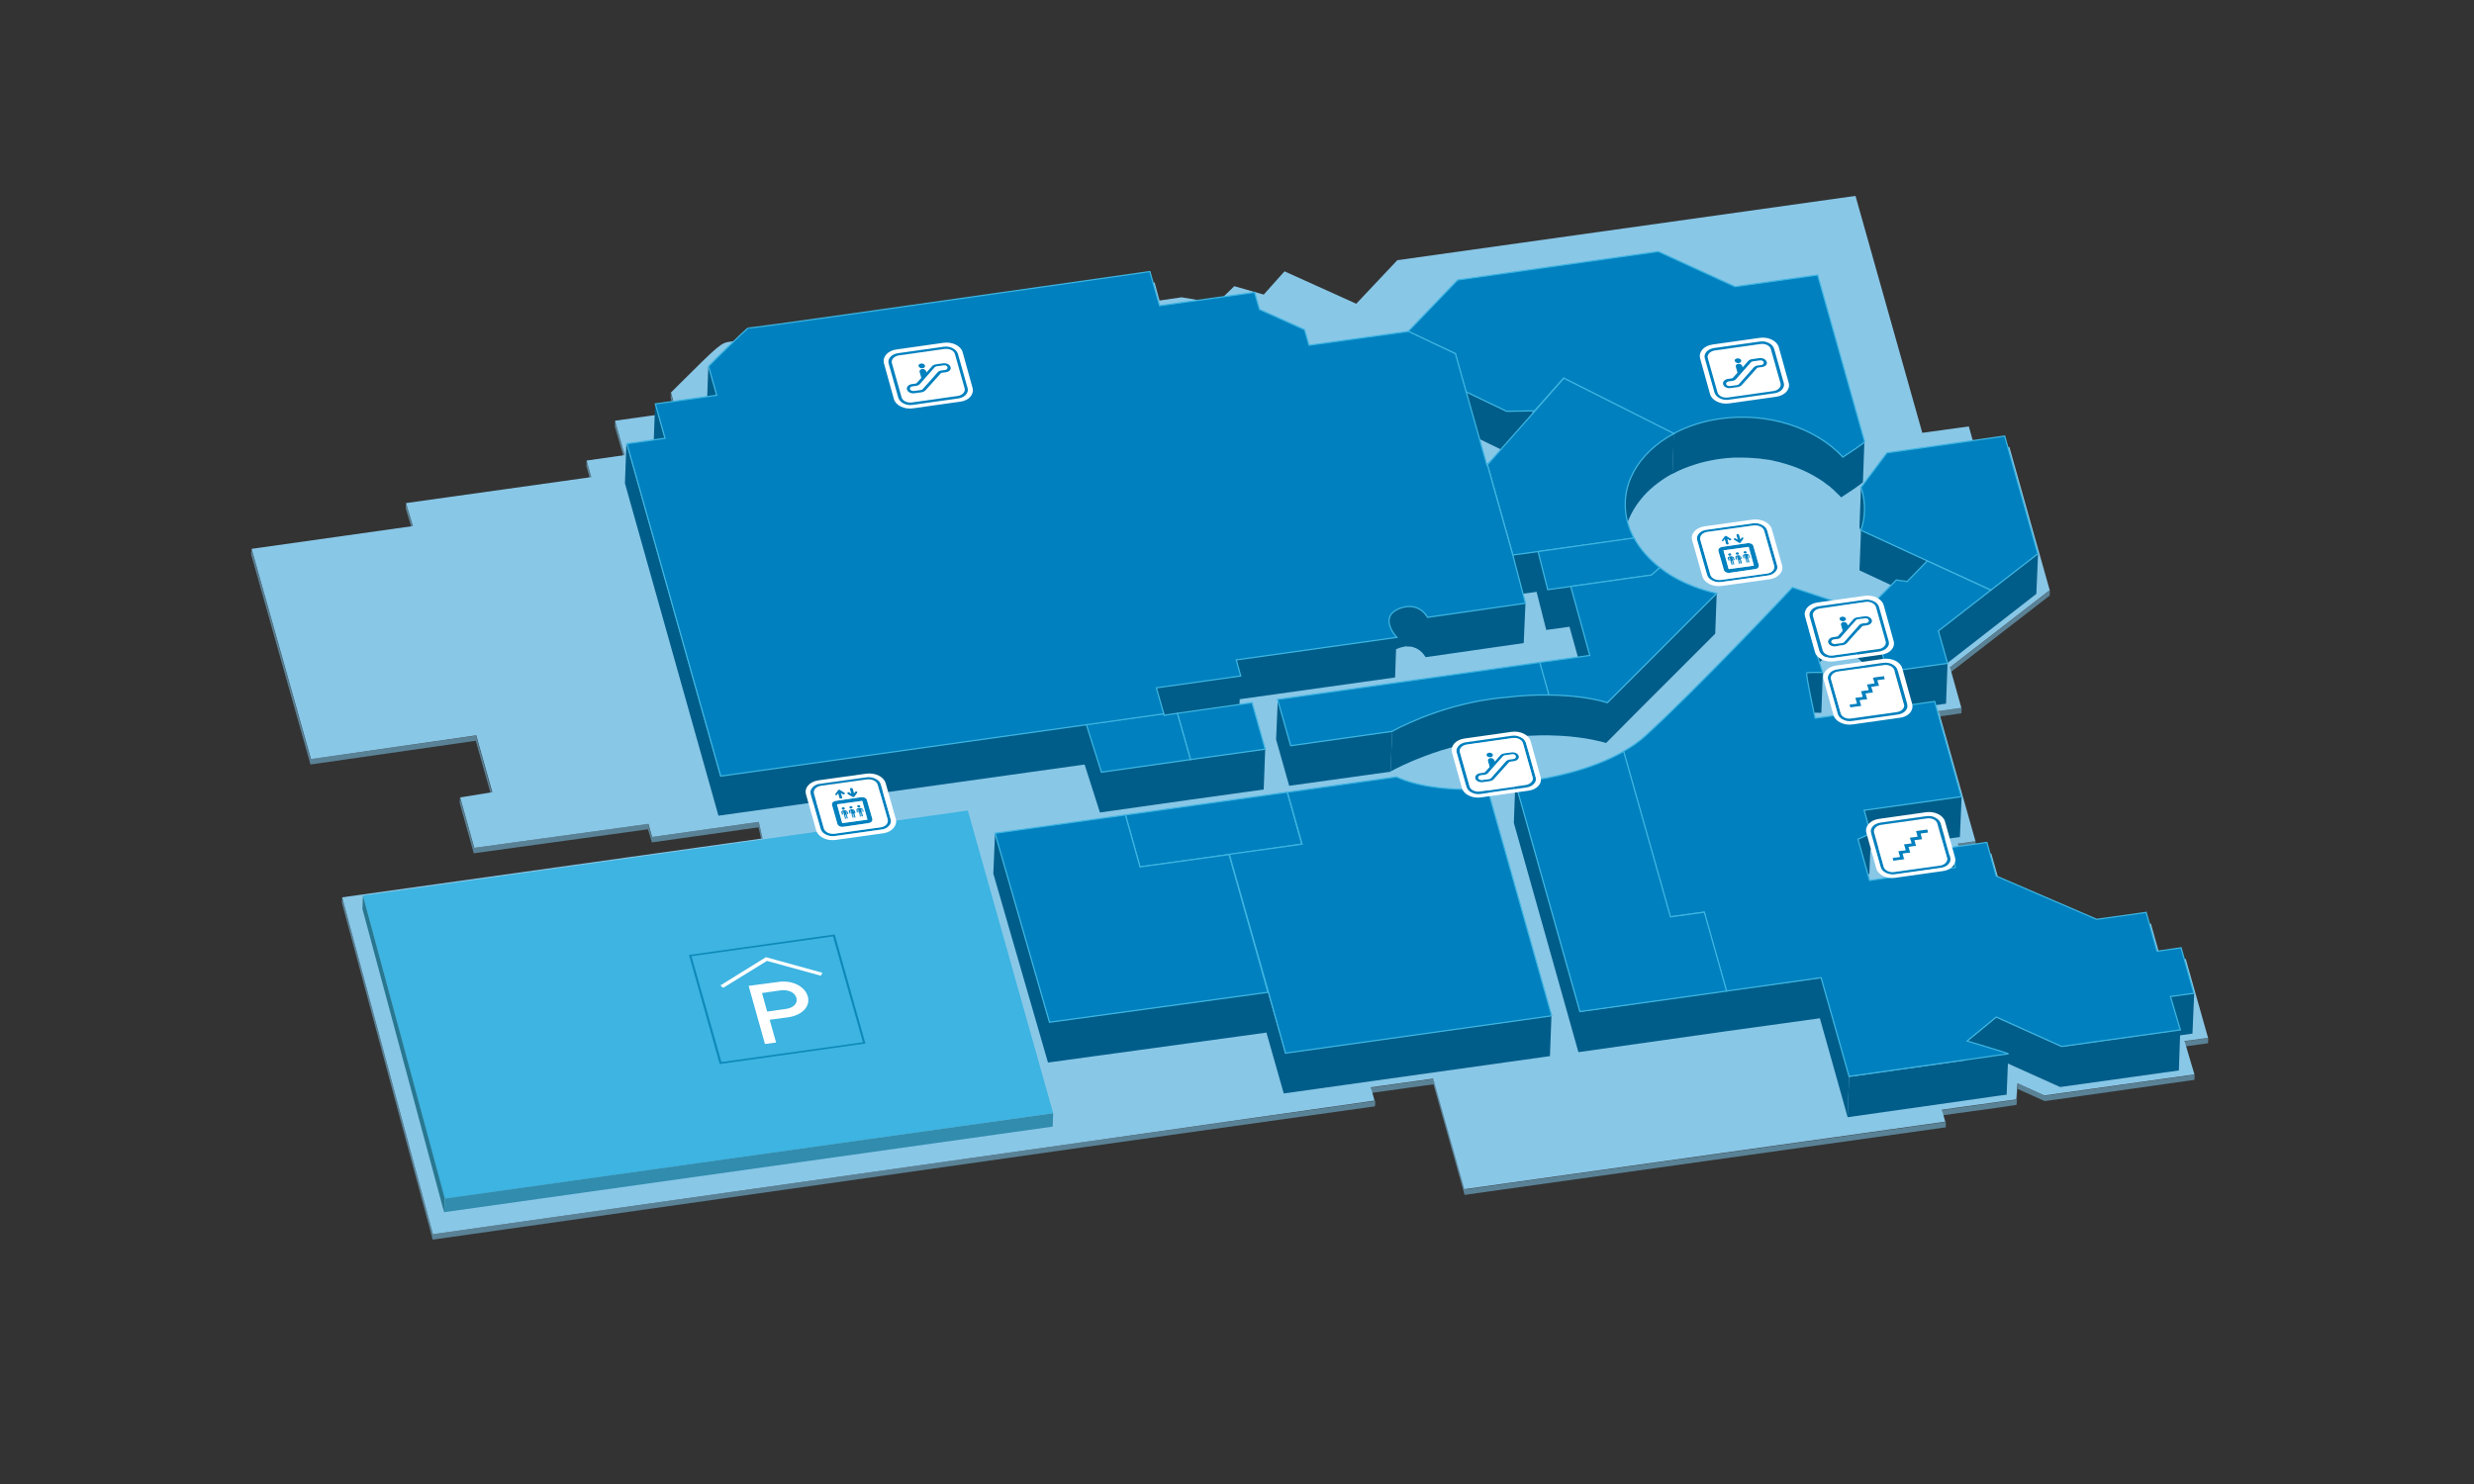<?xml version="1.0" encoding="utf-8"?>
<!-- Generator: Adobe Illustrator 21.0.0, SVG Export Plug-In . SVG Version: 6.00 Build 0)  -->
<svg version="1.1" baseProfile="tiny" id="Layer_1" xmlns="http://www.w3.org/2000/svg" xmlns:xlink="http://www.w3.org/1999/xlink"
	 x="0px" y="0px" viewBox="0 0 1000 600" xml:space="preserve">
<rect x="0" y="0" width="1000" height="600" fill="#333333" stroke="none"/>
<g>
	<g>
		<polygon fill="#5A8296" points="273.4,166.7 271.1,158.8 271.1,161 273.3,168.9 		"/>
		<polygon fill="#5A8296" points="252.5,184.1 248.6,170.2 248.5,172.4 252.5,186.3 		"/>
		<polygon fill="#5A8296" points="239,192.9 237.1,186.3 237,188.4 238.9,195.1 		"/>
		<polygon fill="#5A8296" points="166.8,212.7 164.1,203.5 164,205.6 166.8,214.9 		"/>
		<polygon fill="#5A8296" points="828.6,238.6 788.3,269.8 788.2,272 828.5,240.8 		"/>
		<polygon fill="#5A8296" points="792.9,286.2 776.7,288.5 776.6,290.7 792.8,288.4 		"/>
		<polygon fill="#5A8296" points="791.4,343.3 798.5,342.3 798.6,340.1 791.5,341.1 		"/>
		<polygon fill="#5A8296" points="198.8,322.5 198.8,320.3 192.4,297.4 125.6,306.9 101.6,221.9 101.5,224.1 125.5,309.1 
			192.3,299.5 		"/>
		<polygon fill="#5A8296" points="185.9,322.4 185.8,324.6 191.5,345 261.9,335.3 263.5,340.6 306.6,334.5 308.1,341.2 308.2,339 
			306.7,332.3 263.5,338.4 262,333.1 191.6,342.8 		"/>
		<polygon fill="#5A8296" points="883.1,421 883.1,423.1 892.5,421.8 892.6,419.6 		"/>
		<path fill="#5A8296" d="M815.7,438.1l-0.5,6.5l-7.2,1c-1,0.1-4.3,0.6-16.7,2.3c-2,0.3-4.1,0.6-6.2,0.9L785,451
			c2.2-0.3,4.2-0.6,6.2-0.9c12.4-1.7,15.7-2.2,16.7-2.3l7.2-1.1l0.5-6.4l10.9,4.9l60.5-8.6l0.1-2.1l-60.5,8.5L815.7,438.1z"/>
		<polygon fill="#5A8296" points="579.5,436.2 554.3,439.7 554.2,441.9 579.4,438.4 592,483.1 786.5,455.8 786.5,453.6 592.1,480.9 
					"/>
		<polygon fill="#5A8296" points="175,499 138.3,362.9 138.2,365 174.9,501.2 439,463.7 555.8,447.3 555.9,445.1 439,461.6 		"/>
	</g>
	<path fill="#89C7E7" d="M466.7,114.2l2,7.3l8.9-1.3l14.2,2.4l7.1-6.9l11.9,3.4l8.4-9.4l29,13.1l16.6-17.6l185.2-26l27,95.8
		l18.8-2.6l2.9,10.2l13.5-1.9l16.3,57.9l-40.3,31.2l4.6,16.4l-16.2,2.3l7.2-0.4l14.7,52l-7.1,1l1.6,5.7l11.9-1.7l4.9,17.3l33.9,14.6
		l25.7-3.6l4.4,15.7l9.7-1.4l9,31.9l-9.5,1.3l4,13.5l-60.6,8.5l-10.9-4.9l-0.5,6.5l-7.2,1c-1,0.1-4.3,0.6-16.7,2.3
		c-2,0.3-4,0.6-6.2,0.9l1.4,4.8l-194.4,27.3l-12.6-44.7l-25.2,3.5l1.5,5.4L439,461.6L175,499l-36.7-136.2L308.2,339l-1.5-6.7
		l-43.1,6.1l-1.5-5.3l-70.4,9.7l-5.7-20.4l13-2.1l-6.5-23l-66.8,9.6l-24-85l65.2-9.2l-2.8-9.3l74.9-10.5l-1.9-6.7l15.4-2.2
		l-3.9-13.9l24.8-3.5l-2.2-7.9l2.5-2.5c17.6-17.5,17.6-17.5,21.7-18.1l4.1-0.6c4.6-0.5,14.8-1.8,38.1-5.1
		c47.5-6.7,119.5-17,120.2-17.1L466.7,114.2z"/>
</g>
<g>
	<path fill="#005D89" d="M592,174.6l16.5,8l10.4-0.2l0,1l12.6-14.2l32.4,16.2c-3.6,4.4-5.9,9.4-6.7,14.7c0,0.1-0.1,0.3-0.1,0.4l0,0
		c0,0,0,0,0,0l0,0c0,0,0,0,0,0.1c-0.1,0.8-0.2,1.5-0.2,2.3l-0.6,15.2l-34.6,4.9l-10.2,1.4l-9.2-32.7l0.2-5.4l-0.7,0.7l-0.6,0.8
		l-0.7,16.3l10.4,36.6l10.2-1.4l3.9,15.4l9.4-1.3l7.7,27.8l0.6-16.3l-3.4-12.2l27.7-3.9l3.3-3l0.6-16.3l-3.3,3l-7.8,1.1l0.7-16.1
		l-4.1,0.6c0-0.3,0-0.5,0.1-0.8c0-0.1,0-0.2,0-0.3c0-0.3,0.1-0.5,0.1-0.8c0.3-2.1,0.9-4.1,1.7-6.1c1.6-3.9,4.1-7.6,7.3-10.9
		c1.7-1.7,3.6-3.3,5.6-4.7c0.5-0.4,1.1-0.7,1.6-1.1c1-0.6,2-1.3,3.1-1.8l0,0c0,0,0.1,0,0.1-0.1l0.6-16.3l-44.5-22.3l-11.7,13.2
		l-11.3,0.2l-16.5-8l-4.3-15.4l-19-8.9l-0.7,16.3l19.1,8.9L592,174.6z"/>
	<polygon fill="#005D89" points="289.6,159.7 286.3,148.1 285.7,164.4 288.9,176 	"/>
	<path fill="#005D89" d="M676,191.5l0,0.1c2.7-1.5,5.7-2.7,8.8-3.7l0,0c2.7-0.9,5.7-1.6,8.7-2.1c0.4-0.1,0.8-0.1,1.2-0.2
		c2.1-0.3,4.2-0.5,6.4-0.6c0.2,0,0.4,0,0.6,0c2.7,0,5.3,0,8,0.3c0.8,0,1.6,0.1,2.3,0.2c0,0,0,0,0,0c0.5,0.1,1.1,0.2,1.6,0.2
		c0.5,0.1,1,0.2,1.4,0.2c0.8,0.1,1.5,0.3,2.3,0.5c0.6,0.1,1.2,0.3,1.8,0.4c0.2,0.1,0.5,0.1,0.7,0.2c6.5,1.7,12.4,4.4,17.4,7.9
		c0.1,0.1,0.2,0.1,0.2,0.2c0.7,0.5,1.5,1.1,2.2,1.6c0.2,0.1,0.3,0.2,0.4,0.4c0.7,0.5,1.3,1.1,1.9,1.7c0.1,0.1,0.3,0.2,0.4,0.4
		c0.7,0.6,1.3,1.2,1.9,1.9c3.1-2,8.8-5.8,8.8-6.2l0.6-16.3c0,0,0,0.1-0.1,0.1l0,0c0,0,0,0.1-0.1,0.1l0,0c0,0,0,0,0,0l0,0
		c-0.1,0.1-0.1,0.2-0.2,0.3c-0.4,0.4-1.2,0.9-2.1,1.5c-0.1,0-0.1,0.1-0.2,0.1c-0.8,0.5-1.6,1.1-2.5,1.7c-1.3,0.9-2.6,1.8-3.6,2.4
		c-0.6-0.6-1.2-1.3-1.9-1.9c-0.1-0.1-0.3-0.2-0.4-0.4c-0.6-0.6-1.3-1.1-1.9-1.7c-0.1-0.1-0.3-0.2-0.4-0.4c-0.7-0.6-1.4-1.1-2.2-1.6
		c-0.1-0.1-0.2-0.1-0.2-0.2c-5-3.5-10.9-6.2-17.4-7.9c-0.2-0.1-0.5-0.1-0.7-0.2c-0.1,0-0.2-0.1-0.3-0.1c-0.3-0.1-0.5-0.1-0.8-0.2
		c-4.2-1-8.6-1.6-13.1-1.6c-0.8,0-1.6,0-2.5,0c-0.3,0-0.5,0-0.8,0c0,0-0.1,0-0.1,0c-0.2,0-0.4,0-0.5,0c-2.1,0.1-4.2,0.3-6.4,0.6
		c-3.5,0.5-6.8,1.3-9.9,2.3l0-0.1c-3.2,1-6.1,2.3-8.8,3.7L676,191.5C676,191.5,676,191.5,676,191.5z"/>
	<polygon fill="#005D89" points="268.7,177.1 264.8,163.2 264.2,179.5 268.1,193.4 	"/>
	<path fill="#005D89" d="M753.6,206.6c0.2-2.8-0.2-5.7-1-8.5c-0.1-0.3-0.3-0.7-0.4-1.1l-0.6,16.3c0.2,0.3,0.3,0.7,0.4,1.1
		c0.1,0.2,0.1,0.5,0.2,0.7l-0.6,15.5l26.8,12.5l0.6-16.3l-25.7-11.9L753.6,206.6z"/>
	<polygon fill="#005D89" points="744.4,244.1 731.6,255.4 731,271.7 743.8,260.4 	"/>
	<path fill="#005D89" d="M762,271.7c-0.3-13.9-10-21.6-10.6-22l-0.6,16.3c0.6,0.4,10.3,8.1,10.6,22l25.2-3.5l0.6-16.3l-0.2,0
		l16.2-12.6l19.9-15.5l0.7-16.3l-20,15.5l-20.3,15.8l-0.5,13.7L762,271.7z"/>
	<path fill="#005D89" d="M730,288.3c0.4,0,0.9-0.1,1.5-0.1c0,0,0,0,0,0c2-0.1,4.5,0,4.7,0l0.6-16.3c-0.3,0-4.8-0.1-6.4,0.1
		c0,0-0.1,0-0.1,0l-0.6,16.3c0,0,0,0,0,0.1l0-0.1l0,0l0,0.1c0,0,0,0,0,0.1c0,0,0,0.1,0,0.1l0-0.3c0,0,0.1,0,0.1,0l0,0
		C729.9,288.3,729.9,288.3,730,288.3z"/>
	<path fill="#005D89" d="M646.1,299.6L646.1,299.6c1.1,0.2,2.1,0.5,3.1,0.8l12.7-12.8l31.4-31.4l0.6-16.3l-31.3,31.4l-12.8,12.8
		c-1-0.3-2-0.6-3.1-0.9l0,0.1c-3.7-0.9-8-1.6-12.7-1.9c-0.3,0-0.5,0-0.8-0.1c-0.2,0-0.3,0-0.5,0c-2.1-0.1-4.2-0.2-6.4-0.2l0,0
		c0,0-0.1,0-0.1,0l-3.7-13.2L622,281c-2.9,0.1-5.9,0.2-9,0.5c-1.3,0.1-2.6,0.2-3.8,0.4c-2.2,0.1-4.3,0.4-6.4,0.7
		c-0.8,0.1-1.5,0.2-2.2,0.3l0,0c-6.2,0.9-11.9,2.4-16.9,4c-0.1,0-0.2,0.1-0.4,0.1c-0.1,0-0.3,0.1-0.4,0.1l0,0c0,0-0.1,0-0.1,0l0,0
		c-11.8,3.8-19.5,8.1-20.1,8.5l-0.6,16.3c0.4-0.2,3.4-1.9,8.3-4c3.3-1.4,7.4-3,12.1-4.5c0.2-0.1,0.5-0.2,0.7-0.2
		c3.2-1,6.8-2,10.6-2.8c0.1,0,0.3-0.1,0.4-0.1c0.6-0.1,1.1-0.2,1.7-0.4c0,0,0.1,0,0.1,0c2-0.4,4-0.7,6.1-1c2.1-0.3,4.2-0.5,6.4-0.7
		c4-0.4,7.8-0.7,11.5-0.8c1.8-0.1,3.7-0.1,5.5-0.1c0.1,0,0.3,0,0.4,0c3.1,0.1,6.1,0.2,9,0.5l0,0
		C639.1,298.2,642.8,298.8,646.1,299.6z"/>
	<polygon fill="#005D89" points="516.5,282.7 515.8,299 521.1,317.7 562.1,312 562.7,295.7 521.8,301.4 	"/>
	<path fill="#005D89" d="M444.6,328.5l36-5.1l30.2-4.2l0.6-16.3l-30.2,4.2l-4-14.3l23.6-3.3l0.3-6.8l62.8-8.8l0.4-11.4
		c0.3-0.1,0.6-0.3,1-0.4c0.2-0.1,0.3-0.1,0.5-0.2l0,0c0.6-0.2,1.2-0.3,1.7-0.4l0-0.1c0,0,0,0,0.1,0c0,0,0.1,0,0.1,0
		c0.3,0,0.7-0.1,1-0.1l0,0.1c0.4,0,0.7,0,1.1,0s0.8,0.1,1.2,0.2l0,0c0,0,0,0,0,0l0,0c0.2,0.1,0.4,0.1,0.6,0.2c0.1,0,0.1,0,0.2,0.1
		c0.1,0,0.3,0.1,0.4,0.1c2.7,1.2,3.9,3.5,4,3.7l0-0.2c0,0.1,0.1,0.1,0.1,0.2v0l39.6-5.7l0.7-16.2l-39.7,5.6c-0.1-0.2-1.6-3-5-4
		c0,0-0.1,0-0.1,0c-0.1,0-0.2-0.1-0.3-0.1l0,0h0l0,0c-0.3-0.1-0.6-0.2-1-0.2c-0.2,0-0.4-0.1-0.7-0.1c0,0-0.1,0-0.1,0
		c-0.2,0-0.3,0-0.5,0l0,0c0,0-0.1,0-0.1,0c-0.4,0-0.7,0-1.1,0.1c0,0,0,0-0.1,0l0,0c-0.7,0.1-1.4,0.3-2.2,0.6c-1,0.4-1.8,0.8-2.4,1.3
		l0,0c0,0,0,0,0,0c-0.2,0.2-0.4,0.3-0.6,0.5c0,0,0,0-0.1,0l0,0c-0.9,0.9-1.3,2-1.4,3.1l-0.3,7.4l-61.4,8.6l-0.3,6.8l-32,4.5l-0.4,11
		l-27.8,3.9l-147.9,20.7l-37.9-134.4l-0.6,16.3l37.8,134.4l148-20.7L444.6,328.5z M469.7,304.8l0.4-11l5.6-0.8l-0.4,11.7l0.9,3.1
		l-31,4.4l-1.2-3.8L469.7,304.8z"/>
	<polygon fill="#005D89" points="792.9,322.1 753.6,327.6 753.2,338.4 751.1,339.3 750.5,355.6 755.6,353.3 756,343.5 792.2,338.4 	
		"/>
	<polygon fill="#005D89" points="789.8,367 790.5,350.7 788.2,342.7 787.6,359 	"/>
	<path fill="#005D89" d="M886.9,401.6l-9.6,1.3l-0.5,14.2l-43.4,6.1l-26.5-11.9l-11.8,9.7l-0.3,7.7c-0.1,0-0.1,0-0.2,0
		c-19.1,2.7-45.8,6.5-47.2,6.7l-0.6,16.3c1.4-0.2,28.2-4,47.2-6.7c9.6-1.4,16.8-2.4,17.1-2.4l0.5-12.6l21.1,9.5l48-6.7l0.5-14.2
		l5-0.7L886.9,401.6z"/>
	<polygon fill="#005D89" points="512.5,401.2 501.2,361.1 525.6,357.6 526.2,341.3 520.3,320.3 519.6,336.6 521.1,342 496.8,345.5 
		460.8,350.5 454.9,329.5 454.3,345.8 460.2,366.8 496.1,361.8 507.5,401.9 424.2,413.3 402.2,336.9 401.5,353.2 423.6,429.6 
		511.8,417.5 511.8,417.2 511.9,417.5 518.9,442.1 626.5,427 627.1,410.7 519.5,425.8 	"/>
	<polygon fill="#005D89" points="736.2,395.4 697.9,400.7 688.9,368.8 675.2,370.8 656.3,303.8 655.7,320.1 674.6,387.1 
		688.3,385.1 692.9,401.4 638.6,409.1 612.5,316.4 611.9,332.7 638,425.4 697.3,417 735.6,411.7 746.8,451.6 747.4,435.3 	"/>
</g>
<g>
	<g>
		<polygon fill="#3DB4E1" points="391.2,327.7 146.7,362.1 179.7,484.7 425.7,450.1 		"/>
		<polygon fill="#287791" points="146.7,362.1 146.5,367.5 179.5,490.1 179.8,484.6 		"/>
		<polygon fill="#318CAE" points="179.8,484.6 179.5,490.1 425.5,455.5 425.7,450.1 		"/>
	</g>
	<g>
		<path fill="#0D89B9" d="M278.5,386.1l58.9-8.3l12.4,44.1l-58.9,8.3L278.5,386.1z M348.8,421.4l-12.1-42.8l-57.2,8l12.1,42.8
			L348.8,421.4"/>
	</g>
	<g>
		<polygon fill="#FFFFFF" points="309.6,387 332.4,393.3 331.8,394.5 310,388.5 292.3,399.4 291.2,398.4 		"/>
		<path fill="#FFFFFF" d="M314.7,397c5.4-0.8,10.6,1.7,11.8,5.8c1.2,4.2-2.4,7.7-7.9,8.5l-7.5,1l2.6,9.2l-4.5,0.6l-6.6-23.5
			L314.7,397z M317.8,407.9c2.9-0.4,4.8-2.3,4.1-4.5c-0.6-2.2-3.5-3.4-6.3-3l-7.6,1.1l2.1,7.5L317.8,407.9"/>
	</g>
</g>
<g>
	<path fill="#0080BE" stroke="#3DB4E1" stroke-width="0.5" stroke-miterlimit="10" d="M734.7,111.2l-33.4,4.7l-31-14.2l-81.1,11.5
		l-20,20.8l19,9l4.3,15.4l16.5,7.9l11.2-0.2l-0.8,1l12.6-14.2l44.5,22.4c5.4-2.9,11.7-5,18.7-6c19.6-2.8,38.9,3.8,49.7,15.5
		c3.1-2,8.8-5.8,8.8-6.2C753.6,178.1,735.6,114.5,734.7,111.2z"/>
	<path fill="#0080BE" stroke="#3DB4E1" stroke-width="0.5" stroke-miterlimit="10" d="M676.6,175.3l-44.5-22.4l-12.5,14.2l-17,19.2
		l-1.4,1.5l10.3,36.6l10.2-1.4l38.8-5.4c-1.1-2-1.9-4-2.5-6.1C653.9,197.1,661.8,183.2,676.6,175.3z"/>
	<path fill="#0080BE" stroke="#3DB4E1" stroke-width="0.5" stroke-miterlimit="10" d="M660.5,217.5l-38.8,5.5l3.9,15.4l9.4-1.3
		l32.6-4.6l3.3-3C666.5,226,662.9,222,660.5,217.5z"/>
	<path fill="#0080BE" stroke="#3DB4E1" stroke-width="0.5" stroke-miterlimit="10" d="M622.5,267.8l-106.1,15l5.3,18.7l41-5.8
		c0.9-0.5,17.5-9.9,40.1-13.1c2.1-0.3,4.2-0.5,6.4-0.7c5.9-0.7,11.6-1,17-0.9L622.5,267.8z"/>
	<polygon fill="#0080BE" stroke="#3DB4E1" stroke-width="0.5" stroke-miterlimit="10" points="520.3,320.3 454.9,329.5 460.8,350.5 
		496.8,345.5 526.2,341.3 	"/>
	<polygon fill="#0080BE" stroke="#3DB4E1" stroke-width="0.5" stroke-miterlimit="10" points="496.8,345.5 460.8,350.5 454.9,329.5 
		402.2,336.9 424.2,413.3 512.5,401.2 	"/>
	<path fill="#0080BE" stroke="#3DB4E1" stroke-width="0.5" stroke-miterlimit="10" d="M886.8,401.6l-5.2-18.4l-9.7,1.4l-4.4-15.7
		l-20,2.8l-40.6-17.5l-3.8-13.6l-15,2.1l2.3,8l-34.7,5.3l-4.7-16.7l5.1-2.3l-2.6-9.4l39.3-5.5L782,283.6l-48.3,6.8
		c-0.2-0.9-3.9-17.7-3.4-18.4c1.7-0.2,6.2-0.1,6.4-0.1l-5.1-16.5l12.8-11.3l-19.9-6.6c-1.9,2.1-38.7,41.1-59.3,59.9
		c-2.6,2.4-5.7,4.5-9,6.4l18.9,66.9l13.7-1.9l9,31.9l38.3-5.4l11.3,39.9c1.4-0.2,28.2-4,47.2-6.7c9.6-1.4,16.8-2.4,17.1-2.4
		c0.8-0.1-15.7-4.9-16.6-5.2l11.8-9.7l26.4,11.9l48-6.7l-4-13.5L886.8,401.6z"/>
	<path fill="#0080BE" stroke="#3DB4E1" stroke-width="0.5" stroke-miterlimit="10" d="M676.2,233.1c-1.9-1.1-3.6-2.3-5.3-3.6l-3.4,3
		l-32.6,4.6l7.7,27.9l-2.8,0.4l-17.4,2.4l3.7,13.2c9.3,0.1,17.4,1.2,23.6,3.1l12.8-12.8l31.4-31.4
		C687.3,238.5,680.8,235.8,676.2,233.1z"/>
	<polygon fill="#0080BE" stroke="#3DB4E1" stroke-width="0.5" stroke-miterlimit="10" points="506.1,284.1 475.9,288.4 481.2,307.1 
		511.4,302.9 	"/>
	<polygon fill="#0080BE" stroke="#3DB4E1" stroke-width="0.5" stroke-miterlimit="10" points="475.9,288.4 470.5,289.2 470.3,288.5 
		439.1,292.9 445.2,312.2 481.2,307.1 	"/>
	<path fill="#0080BE" stroke="#3DB4E1" stroke-width="0.5" stroke-miterlimit="10" d="M611.5,224.5l-10.3-36.6l1.3-1.6L601,188
		l-8.1-28.7l-0.3-0.9l-4.3-15.4l-19-9l-40.2,5.6l-1.8-6.3l-18.2-8.2l-2-6.9l-38.4,5.4l-3.9-13.8c-3.6,0.5-72.1,10.3-120.2,17.1
		c-24,3.4-42.1,5.9-42.1,5.7c-0.7,0.1-15.4,14.7-16.1,15.5l3.3,11.7l-24.8,3.5l3.9,13.9l-15.4,2.2l37.9,134.4l148-20.8l31.1-4.4
		l-3-10.5l34.1-4.8l-1.8-6.5l64.9-9.1c-0.4-0.4-7.7-8.5,1.4-11.8c0.8-0.3,1.6-0.5,2.3-0.6c6-0.8,8.6,4,8.7,4.3l39.6-5.7L611.5,224.5
		z"/>
	<path fill="#0080BE" stroke="#3DB4E1" stroke-width="0.5" stroke-miterlimit="10" d="M601.3,319c-15.6,0.8-29-1.1-36.8-4.9
		l-44.1,6.2l5.9,21l-29.4,4.1l15.8,55.7l6.9,24.7l107.6-15.1L601.3,319z"/>
	<path fill="#0080BE" stroke="#3DB4E1" stroke-width="0.5" stroke-miterlimit="10" d="M688.9,368.8l-13.7,1.9l-18.9-66.9
		c-13.4,7.7-30.5,10.9-38.8,12c-3.1,0.4-4.9,0.6-5,0.6l26.1,92.6l59.3-8.3L688.9,368.8z"/>
	<path fill="#0080BE" stroke="#3DB4E1" stroke-width="0.5" stroke-miterlimit="10" d="M810.3,176.3l-47.6,6.8l-10.5,14
		c0.2,0.3,0.3,0.7,0.4,1.1c1.5,5.4,1.4,10.9-0.4,16.2l52.5,24.2l19-14.7L810.3,176.3z"/>
	<path fill="#0080BE" stroke="#3DB4E1" stroke-width="0.5" stroke-miterlimit="10" d="M804.7,238.6L779,226.8l-8.1,8.3l-4.4-0.6
		l-15.1,15.2c0.6,0.4,10.3,8.1,10.6,22l25.2-3.5l-3.7-13.1L804.7,238.6z"/>
</g>
<g>
	<g>
		<g>
			<path fill="#0080BE" d="M372.8,148.9c0.7-0.1,1.2-0.6,1-1.1s-0.9-0.9-1.6-0.8c-0.7,0.1-1.2,0.6-1,1.1
				C371.4,148.6,372.1,149,372.8,148.9z"/>
			<path fill="#0080BE" d="M381.3,146.8c-0.2,0-2.6,0.4-2.9,0.4c-0.7,0.1-1.3,0.4-1.6,0.8l-2.2,2.5l-0.2-0.6
				c-0.1-0.5-0.9-0.9-1.6-0.8c-0.7,0.1-1.2,0.6-1,1.1l0.7,2.5l-1.9,2.1c-0.1,0.1-0.2,0.2-0.5,0.2c-0.2,0-1.1,0.1-1.5,0.2
				c-1.4,0.2-2.2,1.2-1.9,2.2c0.3,1,1.6,1.7,3,1.5c0.2,0,2.6-0.4,2.9-0.4c0.7-0.1,1.3-0.4,1.6-0.8c0.3-0.4,6.1-6.8,6.2-6.9
				c0.1-0.1,0.2-0.2,0.5-0.2l1.5-0.2c1.4-0.2,2.2-1.2,1.9-2.2C384,147.3,382.6,146.6,381.3,146.8z M382.1,149.5l-1.7,0.2
				c-0.5,0.1-0.9,0.3-1.2,0.6c-0.4,0.4-6.1,6.9-6.2,7s-0.4,0.3-0.7,0.3c-0.2,0-2.4,0.3-2.9,0.4c-0.7,0.1-1.4-0.2-1.5-0.8
				c-0.1-0.5,0.3-1,1-1.1l1.7-0.2c0.5-0.1,0.9-0.3,1.2-0.6c0.3-0.4,6.1-6.9,6.2-7s0.4-0.3,0.7-0.3c0.2,0,2.4-0.3,2.9-0.4
				c0.7-0.1,1.4,0.2,1.5,0.7C383.2,149,382.8,149.5,382.1,149.5z"/>
			<path fill="#0080BE" d="M391.1,156.8l-3.9-13.8c-0.3-1-1-1.8-2.1-2.3s-2.4-0.7-3.7-0.6l-18.4,2.6c-1.3,0.2-2.4,0.7-3.1,1.5
				s-1,1.8-0.7,2.7l3.9,13.8c0.3,1,1,1.8,2.1,2.3s2.4,0.7,3.7,0.6l18.4-2.6c1.3-0.2,2.4-0.7,3.1-1.5
				C391.1,158.8,391.4,157.8,391.1,156.8z M387.1,160.2l-18.4,2.6c-1.9,0.3-3.9-0.7-4.3-2.1l-3.9-13.8c-0.4-1.5,0.8-2.9,2.8-3.1
				l18.4-2.6c1.9-0.3,3.9,0.7,4.3,2.1l3.9,13.8C390.3,158.5,389,159.9,387.1,160.2z"/>
		</g>
		<g>
			<path fill="#FFFFFF" d="M386,143.2c-0.4-1.5-2.3-2.4-4.3-2.1l-18.4,2.6c-1.9,0.3-3.2,1.7-2.8,3.1l3.9,13.8
				c0.4,1.5,2.3,2.4,4.3,2.1l18.4-2.6c1.9-0.3,3.2-1.7,2.8-3.1L386,143.2z M372.3,147c0.7-0.1,1.4,0.2,1.6,0.8c0.1,0.5-0.3,1-1,1.1
				s-1.4-0.3-1.6-0.8C371.1,147.6,371.5,147.1,372.3,147z M382.3,150.5l-1.5,0.2c-0.2,0-0.4,0.1-0.5,0.2c-0.1,0.1-5.8,6.5-6.2,6.9
				c-0.3,0.3-0.9,0.7-1.6,0.8c-0.3,0-2.7,0.4-2.9,0.4c-1.4,0.2-2.7-0.5-3-1.5s0.6-2,1.9-2.2c0.5-0.1,1.3-0.2,1.5-0.2
				s0.4-0.1,0.5-0.2l1.9-2.1l-0.7-2.5c-0.1-0.5,0.3-1,1-1.1s1.4,0.3,1.6,0.8l0.2,0.6l2.2-2.5c0.3-0.4,0.9-0.7,1.6-0.8
				c0.3,0,2.7-0.4,2.9-0.4c1.4-0.2,2.7,0.5,3,1.5C384.6,149.3,383.7,150.3,382.3,150.5z"/>
			<path fill="#FFFFFF" d="M393.1,156.8l-4-14.4c-0.7-2.6-4.2-4.3-7.7-3.8l-19.1,2.7c-3.5,0.5-5.7,3-5,5.6l4,14.4
				c0.7,2.6,4.2,4.3,7.7,3.8l19.1-2.7C391.6,162,393.8,159.5,393.1,156.8z M390.4,159.6c-0.7,0.8-1.8,1.3-3.1,1.5l-18.4,2.6
				c-1.3,0.2-2.6,0-3.7-0.6c-1.1-0.5-1.8-1.4-2.1-2.3l-3.9-13.8c-0.3-1,0-1.9,0.7-2.7s1.8-1.3,3.1-1.5l18.4-2.6
				c1.3-0.2,2.6,0,3.7,0.6c1.1,0.5,1.8,1.4,2.1,2.3l3.9,13.8C391.4,157.8,391.1,158.8,390.4,159.6z"/>
			<path fill="#FFFFFF" d="M381.5,147.7c-0.5,0.1-2.7,0.4-2.9,0.4c-0.2,0-0.6,0.2-0.7,0.3s-5.9,6.6-6.2,7c-0.2,0.2-0.7,0.5-1.2,0.6
				l-1.7,0.2c-0.7,0.1-1.1,0.6-1,1.1s0.8,0.8,1.5,0.8c0.5-0.1,2.7-0.4,2.9-0.4c0.2,0,0.6-0.2,0.7-0.3s5.9-6.6,6.2-7
				c0.2-0.2,0.7-0.5,1.2-0.6l1.7-0.2c0.7-0.1,1.1-0.6,1-1.1C382.9,147.9,382.2,147.6,381.5,147.7z"/>
		</g>
	</g>
	<g>
		<g>
			<path fill="#0080BE" d="M602.4,306.2c0.7-0.1,1.2-0.6,1-1.1s-0.9-0.9-1.6-0.8c-0.7,0.1-1.2,0.6-1,1.1
				C601,305.9,601.7,306.3,602.4,306.2z"/>
			<path fill="#0080BE" d="M610.9,304.1c-0.2,0-2.6,0.4-2.9,0.4c-0.7,0.1-1.3,0.4-1.6,0.8l-2.2,2.5l-0.2-0.6
				c-0.1-0.5-0.9-0.9-1.6-0.8c-0.7,0.1-1.2,0.6-1,1.1l0.7,2.5l-1.9,2.1c-0.1,0.1-0.2,0.2-0.5,0.2c-0.2,0-1.1,0.1-1.5,0.2
				c-1.4,0.2-2.2,1.2-1.9,2.2s1.6,1.7,3,1.5c0.2,0,2.6-0.4,2.9-0.4c0.7-0.1,1.3-0.4,1.6-0.8s6.1-6.8,6.2-6.9
				c0.1-0.1,0.2-0.2,0.5-0.2l1.5-0.2c1.4-0.2,2.2-1.2,1.9-2.2C613.6,304.6,612.3,303.9,610.9,304.1z M611.7,306.8L610,307
				c-0.5,0.1-0.9,0.3-1.2,0.6c-0.4,0.4-6.1,6.9-6.2,7c-0.1,0.1-0.4,0.3-0.7,0.3c-0.2,0-2.4,0.3-2.9,0.4c-0.7,0.1-1.4-0.2-1.5-0.8
				c-0.1-0.5,0.3-1,1-1.1l1.7-0.2c0.5-0.1,0.9-0.3,1.2-0.6c0.3-0.4,6.1-6.9,6.2-7c0.1-0.1,0.4-0.3,0.7-0.3c0.2,0,2.4-0.3,2.9-0.4
				c0.7-0.1,1.4,0.2,1.5,0.7C612.8,306.3,612.4,306.8,611.7,306.8z"/>
			<path fill="#0080BE" d="M620.7,314.1l-3.9-13.8c-0.3-1-1-1.8-2.1-2.3s-2.4-0.7-3.7-0.6l-18.4,2.6c-1.3,0.2-2.4,0.7-3.1,1.5
				c-0.7,0.8-1,1.8-0.7,2.7l3.9,13.8c0.3,1,1,1.8,2.1,2.3s2.4,0.7,3.7,0.6l18.4-2.6c1.3-0.2,2.4-0.7,3.1-1.5
				C620.8,316.1,621,315.1,620.7,314.1z M616.7,317.5l-18.4,2.6c-1.9,0.3-3.9-0.7-4.3-2.1l-3.9-13.8c-0.4-1.5,0.8-2.9,2.8-3.1
				l18.4-2.6c1.9-0.3,3.9,0.7,4.3,2.1l3.9,13.8C619.9,315.8,618.7,317.2,616.7,317.5z"/>
		</g>
		<g>
			<path fill="#FFFFFF" d="M615.6,300.5c-0.4-1.5-2.3-2.4-4.3-2.1l-18.4,2.6c-1.9,0.3-3.2,1.7-2.8,3.1l3.9,13.8
				c0.4,1.5,2.3,2.4,4.3,2.1l18.4-2.6c1.9-0.3,3.2-1.7,2.8-3.1L615.6,300.5z M601.9,304.3c0.7-0.1,1.4,0.2,1.6,0.8
				c0.1,0.5-0.3,1-1,1.1s-1.4-0.3-1.6-0.8C600.7,304.9,601.2,304.4,601.9,304.3z M612,307.8l-1.5,0.2c-0.2,0-0.4,0.1-0.5,0.2
				s-5.8,6.5-6.2,6.9c-0.3,0.3-0.9,0.7-1.6,0.8c-0.3,0-2.7,0.4-2.9,0.4c-1.4,0.2-2.7-0.5-3-1.5s0.6-2,1.9-2.2
				c0.5-0.1,1.3-0.2,1.5-0.2s0.4-0.1,0.5-0.2l1.9-2.1l-0.7-2.5c-0.1-0.5,0.3-1,1-1.1s1.4,0.3,1.6,0.8l0.2,0.6l2.2-2.5
				c0.3-0.4,0.9-0.7,1.6-0.8c0.3,0,2.7-0.4,2.9-0.4c1.4-0.2,2.7,0.5,3,1.5C614.2,306.6,613.3,307.6,612,307.8z"/>
			<path fill="#FFFFFF" d="M622.7,314.1l-4-14.4c-0.7-2.6-4.2-4.3-7.7-3.8l-19.1,2.7c-3.5,0.5-5.7,3-5,5.6l4,14.4
				c0.7,2.6,4.2,4.3,7.7,3.8l19.1-2.7C621.2,319.3,623.5,316.8,622.7,314.1z M620,316.9c-0.7,0.8-1.8,1.3-3.1,1.5l-18.4,2.6
				c-1.3,0.2-2.6,0-3.7-0.6c-1.1-0.5-1.8-1.4-2.1-2.3l-3.9-13.8c-0.3-1,0-1.9,0.7-2.7c0.7-0.8,1.8-1.3,3.1-1.5l18.4-2.6
				c1.3-0.2,2.6,0,3.7,0.6c1.1,0.5,1.8,1.4,2.1,2.3l3.9,13.8C621,315.1,620.8,316.1,620,316.9z"/>
			<path fill="#FFFFFF" d="M611.2,305c-0.5,0.1-2.7,0.4-2.9,0.4s-0.6,0.2-0.7,0.3c-0.1,0.1-5.9,6.6-6.2,7c-0.2,0.2-0.7,0.5-1.2,0.6
				l-1.7,0.2c-0.7,0.1-1.1,0.6-1,1.1s0.8,0.8,1.5,0.8c0.5-0.1,2.7-0.4,2.9-0.4s0.6-0.2,0.7-0.3c0.1-0.1,5.9-6.6,6.2-7
				c0.2-0.2,0.7-0.5,1.2-0.6l1.7-0.2c0.7-0.1,1.1-0.6,1-1.1C612.5,305.2,611.9,304.9,611.2,305z"/>
		</g>
	</g>
	<g>
		<g>
			<path fill="#0080BE" d="M745.1,251.2c0.7-0.1,1.2-0.6,1-1.1s-0.9-0.9-1.6-0.8c-0.7,0.1-1.2,0.6-1,1.1S744.4,251.3,745.1,251.2z"
				/>
			<path fill="#0080BE" d="M753.6,249.1c-0.2,0-2.6,0.4-2.9,0.4c-0.7,0.1-1.3,0.4-1.6,0.8l-2.2,2.5l-0.2-0.6
				c-0.1-0.5-0.9-0.9-1.6-0.8c-0.7,0.1-1.2,0.6-1,1.1l0.7,2.5l-1.9,2.1c-0.1,0.1-0.2,0.2-0.5,0.2c-0.2,0-1.1,0.1-1.5,0.2
				c-1.4,0.2-2.2,1.2-1.9,2.2s1.6,1.7,3,1.5c0.2,0,2.6-0.4,2.9-0.4c0.7-0.1,1.3-0.4,1.6-0.8s6.1-6.8,6.2-6.9
				c0.1-0.1,0.2-0.2,0.5-0.2l1.5-0.2c1.4-0.2,2.2-1.2,1.9-2.2C756.3,249.6,755,248.9,753.6,249.1z M754.4,251.8l-1.7,0.2
				c-0.5,0.1-0.9,0.3-1.2,0.6c-0.4,0.4-6.1,6.9-6.2,7c-0.1,0.1-0.4,0.3-0.7,0.3c-0.2,0-2.4,0.3-2.9,0.4c-0.7,0.1-1.4-0.2-1.5-0.8
				c-0.1-0.5,0.3-1,1-1.1l1.7-0.2c0.5-0.1,0.9-0.3,1.2-0.6c0.3-0.4,6.1-6.9,6.2-7c0.1-0.1,0.4-0.3,0.7-0.3c0.2,0,2.4-0.3,2.9-0.4
				c0.7-0.1,1.4,0.2,1.5,0.7C755.5,251.3,755.1,251.8,754.4,251.8z"/>
			<path fill="#0080BE" d="M763.4,259.1l-3.9-13.8c-0.3-1-1-1.8-2.1-2.3s-2.4-0.7-3.7-0.6l-18.4,2.6c-1.3,0.2-2.4,0.7-3.1,1.5
				c-0.7,0.8-1,1.8-0.7,2.7l3.9,13.8c0.3,1,1,1.8,2.1,2.3s2.4,0.7,3.7,0.6l18.4-2.6c1.3-0.2,2.4-0.7,3.1-1.5
				C763.5,261.1,763.7,260.1,763.4,259.1z M759.4,262.5L741,265c-1.9,0.3-3.9-0.7-4.3-2.1l-3.9-13.8c-0.4-1.5,0.8-2.9,2.8-3.1
				l18.4-2.6c1.9-0.3,3.9,0.7,4.3,2.1l3.9,13.8C762.6,260.8,761.4,262.2,759.4,262.5z"/>
		</g>
		<g>
			<path fill="#FFFFFF" d="M758.3,245.5c-0.4-1.5-2.3-2.4-4.3-2.1l-18.4,2.6c-1.9,0.3-3.2,1.7-2.8,3.1l3.9,13.8
				c0.4,1.5,2.3,2.4,4.3,2.1l18.4-2.6c1.9-0.3,3.2-1.7,2.8-3.1L758.3,245.5z M744.6,249.3c0.7-0.1,1.4,0.2,1.6,0.8
				c0.1,0.5-0.3,1-1,1.1s-1.4-0.3-1.6-0.8C743.4,249.9,743.9,249.4,744.6,249.3z M754.7,252.8l-1.5,0.2c-0.2,0-0.4,0.1-0.5,0.2
				c-0.1,0.1-5.8,6.5-6.2,6.9c-0.3,0.3-0.9,0.7-1.6,0.8c-0.3,0-2.7,0.4-2.9,0.4c-1.4,0.2-2.7-0.5-3-1.5s0.6-2,1.9-2.2
				c0.5-0.1,1.3-0.2,1.5-0.2s0.4-0.1,0.5-0.2l1.9-2.1l-0.7-2.5c-0.1-0.5,0.3-1,1-1.1s1.4,0.3,1.6,0.8l0.2,0.6l2.2-2.5
				c0.3-0.4,0.9-0.7,1.6-0.8c0.3,0,2.7-0.4,2.9-0.4c1.4-0.2,2.7,0.5,3,1.5C756.9,251.6,756,252.6,754.7,252.8z"/>
			<path fill="#FFFFFF" d="M765.4,259.1l-4-14.4c-0.7-2.6-4.2-4.3-7.7-3.8l-19.1,2.7c-3.5,0.5-5.7,3-5,5.6l4,14.4
				c0.7,2.6,4.2,4.3,7.7,3.8l19.1-2.7C763.9,264.3,766.2,261.8,765.4,259.1z M762.7,261.9c-0.7,0.8-1.8,1.3-3.1,1.5l-18.4,2.6
				c-1.3,0.2-2.6,0-3.7-0.6c-1.1-0.5-1.8-1.4-2.1-2.3l-3.9-13.8c-0.3-1,0-1.9,0.7-2.7s1.8-1.3,3.1-1.5l18.4-2.6
				c1.3-0.2,2.6,0,3.7,0.6c1.1,0.5,1.8,1.4,2.1,2.3l3.9,13.8C763.7,260.1,763.5,261.1,762.7,261.9z"/>
			<path fill="#FFFFFF" d="M753.9,250c-0.5,0.1-2.7,0.4-2.9,0.4s-0.6,0.2-0.7,0.3c-0.1,0.1-5.9,6.6-6.2,7c-0.2,0.2-0.7,0.5-1.2,0.6
				l-1.7,0.2c-0.7,0.1-1.1,0.6-1,1.1s0.8,0.8,1.5,0.8c0.5-0.1,2.7-0.4,2.9-0.4s0.6-0.2,0.7-0.3c0.1-0.1,5.9-6.6,6.2-7
				c0.2-0.2,0.7-0.5,1.2-0.6l1.7-0.2c0.7-0.1,1.1-0.6,1-1.1C755.2,250.2,754.6,249.9,753.9,250z"/>
		</g>
	</g>
	<g>
		<g>
			<path fill="#0080BE" d="M702.7,146.9c0.7-0.1,1.2-0.6,1-1.1s-0.9-0.9-1.6-0.8c-0.7,0.1-1.2,0.6-1,1.1
				C701.3,146.6,702,147,702.7,146.9z"/>
			<path fill="#0080BE" d="M711.2,144.7c-0.2,0-2.6,0.4-2.9,0.4c-0.7,0.1-1.3,0.4-1.6,0.8l-2.2,2.5l-0.2-0.6
				c-0.1-0.5-0.9-0.9-1.6-0.8c-0.7,0.1-1.2,0.6-1,1.1l0.7,2.5l-1.9,2.1c-0.1,0.1-0.2,0.2-0.5,0.2c-0.2,0-1.1,0.1-1.5,0.2
				c-1.4,0.2-2.2,1.2-1.9,2.2s1.6,1.7,3,1.5c0.2,0,2.6-0.4,2.9-0.4c0.7-0.1,1.3-0.4,1.6-0.8c0.3-0.4,6.1-6.8,6.2-6.9
				c0.1-0.1,0.2-0.2,0.5-0.2l1.5-0.2c1.4-0.2,2.2-1.2,1.9-2.2C713.9,145.2,712.5,144.5,711.2,144.7z M712,147.5l-1.7,0.2
				c-0.5,0.1-0.9,0.3-1.2,0.6c-0.4,0.4-6.1,6.9-6.2,7c-0.1,0.1-0.4,0.3-0.7,0.3c-0.2,0-2.4,0.3-2.9,0.4c-0.7,0.1-1.4-0.2-1.5-0.8
				c-0.1-0.5,0.3-1,1-1.1l1.7-0.2c0.5-0.1,0.9-0.3,1.2-0.6c0.3-0.4,6.1-6.9,6.2-7c0.1-0.1,0.4-0.3,0.7-0.3c0.2,0,2.4-0.3,2.9-0.4
				c0.7-0.1,1.4,0.2,1.5,0.7C713.1,146.9,712.6,147.4,712,147.5z"/>
			<path fill="#0080BE" d="M721,154.8l-3.9-13.8c-0.3-1-1-1.8-2.1-2.3s-2.4-0.7-3.7-0.6l-18.4,2.6c-1.3,0.2-2.4,0.7-3.1,1.5
				c-0.7,0.8-1,1.8-0.7,2.7l3.9,13.8c0.3,1,1,1.8,2.1,2.3s2.4,0.7,3.7,0.6l18.4-2.6c1.3-0.2,2.4-0.7,3.1-1.5
				C721,156.7,721.3,155.8,721,154.8z M717,158.1l-18.4,2.6c-1.9,0.3-3.9-0.7-4.3-2.1l-3.9-13.8c-0.4-1.5,0.8-2.9,2.8-3.1l18.4-2.6
				c1.9-0.3,3.9,0.7,4.3,2.1l3.9,13.8C720.2,156.4,718.9,157.8,717,158.1z"/>
		</g>
		<g>
			<path fill="#FFFFFF" d="M715.8,141.2c-0.4-1.5-2.3-2.4-4.3-2.1l-18.4,2.6c-1.9,0.3-3.2,1.7-2.8,3.1l3.9,13.8
				c0.4,1.5,2.3,2.4,4.3,2.1l18.4-2.6c1.9-0.3,3.2-1.7,2.8-3.1L715.8,141.2z M702.2,144.9c0.7-0.1,1.4,0.2,1.6,0.8
				c0.1,0.5-0.3,1-1,1.1s-1.4-0.3-1.6-0.8C701,145.5,701.4,145,702.2,144.9z M712.2,148.4l-1.5,0.2c-0.2,0-0.4,0.1-0.5,0.2
				c-0.1,0.1-5.8,6.5-6.2,6.9c-0.3,0.3-0.9,0.7-1.6,0.8c-0.3,0-2.7,0.4-2.9,0.4c-1.4,0.2-2.7-0.5-3-1.5s0.6-2,1.9-2.2
				c0.5-0.1,1.3-0.2,1.5-0.2s0.4-0.1,0.5-0.2l1.9-2.1l-0.7-2.5c-0.1-0.5,0.3-1,1-1.1s1.4,0.3,1.6,0.8l0.2,0.6l2.2-2.5
				c0.3-0.4,0.9-0.7,1.6-0.8c0.3,0,2.7-0.4,2.9-0.4c1.4-0.2,2.7,0.5,3,1.5C714.5,147.3,713.6,148.2,712.2,148.4z"/>
			<path fill="#FFFFFF" d="M723,154.8l-4-14.4c-0.7-2.6-4.2-4.3-7.7-3.8l-19.1,2.7c-3.5,0.5-5.7,3-5,5.6l4,14.4
				c0.7,2.6,4.2,4.3,7.7,3.8l19.1-2.7C721.5,159.9,723.7,157.4,723,154.8z M720.3,157.5c-0.7,0.8-1.8,1.3-3.1,1.5l-18.4,2.6
				c-1.3,0.2-2.6,0-3.7-0.6c-1.1-0.5-1.8-1.4-2.1-2.3l-3.9-13.8c-0.3-1,0-1.9,0.7-2.7s1.8-1.3,3.1-1.5l18.4-2.6
				c1.3-0.2,2.6,0,3.7,0.6c1.1,0.5,1.8,1.4,2.1,2.3l3.9,13.8C721.3,155.8,721,156.7,720.3,157.5z"/>
			<path fill="#FFFFFF" d="M711.4,145.7c-0.5,0.1-2.7,0.4-2.9,0.4s-0.6,0.2-0.7,0.3c-0.1,0.1-5.9,6.6-6.2,7
				c-0.2,0.2-0.7,0.5-1.2,0.6l-1.7,0.2c-0.7,0.1-1.1,0.6-1,1.1s0.8,0.8,1.5,0.8c0.5-0.1,2.7-0.4,2.9-0.4s0.6-0.2,0.7-0.3
				c0.1-0.1,5.9-6.6,6.2-7c0.2-0.2,0.7-0.5,1.2-0.6l1.7-0.2c0.7-0.1,1.1-0.6,1-1.1C712.8,145.9,712.1,145.6,711.4,145.7z"/>
		</g>
	</g>
	<g>
		<g>
			<polygon fill="#0080BE" points="761.6,273.4 757,274 757.7,276.3 754.6,276.7 755.3,279 752.2,279.5 752.8,281.8 749.8,282.2 
				750.5,284.6 747.4,285 747.8,286.2 752.3,285.5 751.6,283.2 754.7,282.8 754.1,280.4 757.1,280 756.5,277.7 759.5,277.3 
				758.9,275 761.9,274.6 			"/>
			<path fill="#0080BE" d="M770.9,284.7l-3.9-13.8c-0.3-1-1-1.8-2.1-2.3s-2.4-0.7-3.7-0.6l-18.5,2.6c-1.3,0.2-2.4,0.7-3.1,1.5
				c-0.7,0.8-0.9,1.8-0.7,2.7l3.9,13.8c0.3,1,1,1.8,2.1,2.3s2.4,0.7,3.7,0.6l18.5-2.6c1.3-0.2,2.4-0.7,3.1-1.5
				C770.9,286.6,771.2,285.6,770.9,284.7z M766.9,288l-18.5,2.6c-1.9,0.3-3.9-0.7-4.3-2.1l-3.9-13.8c-0.4-1.5,0.8-2.9,2.8-3.1
				l18.5-2.6c1.9-0.3,3.9,0.7,4.3,2.1l3.9,13.8C770.1,286.3,768.8,287.7,766.9,288z"/>
		</g>
		<g>
			<path fill="#FFFFFF" d="M772.9,284.6l-4-14.4c-0.7-2.6-4.2-4.3-7.7-3.8l-19.1,2.7c-3.5,0.5-5.7,3-5,5.6l4,14.4
				c0.7,2.6,4.2,4.3,7.7,3.8l19.1-2.7C771.4,289.8,773.6,287.3,772.9,284.6z M770.2,287.4c-0.7,0.8-1.8,1.3-3.1,1.5l-18.5,2.6
				c-1.3,0.2-2.6,0-3.7-0.6c-1.1-0.5-1.8-1.4-2.1-2.3l-3.9-13.8c-0.3-1,0-1.9,0.7-2.7c0.7-0.8,1.8-1.3,3.1-1.5l18.5-2.6
				c1.3-0.2,2.6,0,3.7,0.6c1.1,0.6,1.8,1.4,2.1,2.3l3.9,13.8C771.2,285.6,770.9,286.6,770.2,287.4z"/>
			<path fill="#FFFFFF" d="M765.7,271c-0.4-1.5-2.3-2.4-4.3-2.1l-18.5,2.6c-1.9,0.3-3.2,1.7-2.8,3.1l3.9,13.8
				c0.4,1.5,2.3,2.4,4.3,2.1l18.5-2.6c1.9-0.3,3.2-1.7,2.8-3.1L765.7,271z M759.5,277.3l-3.1,0.4l0.7,2.3l-3,0.4l0.7,2.3l-3.1,0.4
				l0.7,2.3l-4.5,0.6l-0.3-1.2l3-0.4l-0.7-2.3l3-0.4l-0.7-2.3l3.1-0.4l-0.7-2.3l3.1-0.4L757,274l4.5-0.6l0.3,1.2l-3,0.4L759.5,277.3
				z"/>
		</g>
	</g>
	<g>
		<g>
			<polygon fill="#0080BE" points="778.9,335.4 774.4,336 775,338.3 772,338.7 772.6,341 769.5,341.5 770.2,343.8 767.2,344.2 
				767.8,346.6 764.8,347 765.1,348.2 769.6,347.5 769,345.2 772.1,344.8 771.4,342.4 774.5,342 773.8,339.7 776.9,339.3 776.2,337 
				779.2,336.6 			"/>
			<path fill="#0080BE" d="M788.2,346.7l-3.9-13.8c-0.3-1-1-1.8-2.1-2.3s-2.4-0.7-3.7-0.6l-18.5,2.6c-1.3,0.2-2.4,0.7-3.1,1.5
				c-0.7,0.8-0.9,1.8-0.7,2.7l3.9,13.8c0.3,1,1,1.8,2.1,2.3s2.4,0.7,3.7,0.6l18.5-2.6c1.3-0.2,2.4-0.7,3.1-1.5
				C788.3,348.6,788.5,347.6,788.2,346.7z M784.2,350l-18.5,2.6c-1.9,0.3-3.9-0.7-4.3-2.1l-3.9-13.8c-0.4-1.5,0.8-2.9,2.8-3.1
				l18.5-2.6c1.9-0.3,3.9,0.7,4.3,2.1l3.9,13.8C787.4,348.3,786.2,349.7,784.2,350z"/>
		</g>
		<g>
			<path fill="#FFFFFF" d="M790.2,346.6l-4-14.4c-0.7-2.6-4.2-4.3-7.7-3.8l-19.1,2.7c-3.5,0.5-5.7,3-5,5.6l4,14.4
				c0.7,2.6,4.2,4.3,7.7,3.8l19.1-2.7C788.7,351.8,791,349.3,790.2,346.6z M787.6,349.4c-0.7,0.8-1.8,1.3-3.1,1.5l-18.5,2.6
				c-1.3,0.2-2.6,0-3.7-0.6c-1.1-0.5-1.8-1.4-2.1-2.3l-3.9-13.8c-0.3-1,0-1.9,0.7-2.7c0.7-0.8,1.8-1.3,3.1-1.5l18.5-2.6
				c1.3-0.2,2.6,0,3.7,0.6c1.1,0.6,1.8,1.4,2.1,2.3l3.9,13.8C788.5,347.6,788.3,348.6,787.6,349.4z"/>
			<path fill="#FFFFFF" d="M783.1,333c-0.4-1.5-2.3-2.4-4.3-2.1l-18.5,2.6c-1.9,0.3-3.2,1.7-2.8,3.1l3.9,13.8
				c0.4,1.5,2.3,2.4,4.3,2.1l18.5-2.6c1.9-0.3,3.2-1.7,2.8-3.1L783.1,333z M776.9,339.3l-3.1,0.4l0.7,2.3l-3,0.4l0.7,2.3l-3.1,0.4
				l0.7,2.3l-4.5,0.6l-0.3-1.2l3-0.4l-0.7-2.3l3-0.4l-0.7-2.3l3.1-0.4l-0.7-2.3l3.1-0.4l-0.6-2.3l4.5-0.6l0.3,1.2l-3,0.4
				L776.9,339.3z"/>
		</g>
	</g>
	<g>
		<g>
			<path fill="#0080BE" d="M702.8,219.4c0.1,0.1,0.3,0.1,0.4,0.1s0.3-0.1,0.3-0.2l1.1-1.5c0.3-0.3-0.2-0.6-0.5-0.6
				c-0.1,0-0.2,0.1-0.3,0.2l-0.4,0.6l-0.5-1.8c-0.1-0.3-0.4-0.4-0.7-0.4s-0.5,0.2-0.4,0.5l0.5,1.8l-0.8-0.5
				c-0.1-0.1-0.3-0.1-0.4-0.1c-0.4,0.1-0.6,0.4-0.2,0.7L702.8,219.4z"/>
			<path fill="#0080BE" d="M700.3,225.3l0.1,0.1c0.1,0.1,0.2,0.5,0.2,0.5l0.1,0.4l0.3,0.1l0.2-0.2l-0.2-0.6l0,0
				c0-0.2-0.1-0.3-0.2-0.4l0,0l-0.1-0.1l0,0c-0.1-0.1-0.4-0.4-0.9-0.4l0,0l0,0h-0.2l0,0l0,0l-0.3,0.1h-0.1H699l0,0l0,0
				c-0.4,0.1-0.6,0.4-0.6,0.6l0,0v0.1l0,0c0,0.1,0,0.3,0.1,0.4l0,0l0.2,0.6l0.3,0.1l0.2-0.2l-0.1-0.4c0,0-0.1-0.4-0.1-0.5v-0.1v-0.1
				l0.1-0.1l0.3,1.1v0.1l0,0l0.5,1.7c0,0.1,0.2,0.2,0.3,0.2c0.2,0,0.3-0.1,0.2-0.3l-0.4-1.4h0.2l0.4,1.4c0,0.1,0.2,0.2,0.3,0.2
				c0.2,0,0.2-0.2,0.2-0.3l-0.5-1.7v-0.1l0,0l-0.3-1.1V225.3L700.3,225.3z"/>
			<path fill="#0080BE" d="M706,223.9L706,223.9h-0.2l0,0l0,0l-0.3,0.1h-0.1h-0.2l0,0l0,0c-0.4,0.1-0.6,0.4-0.6,0.6l0,0v0.1l0,0
				c0,0.1,0,0.3,0.1,0.4l0,0l0.2,0.6l0.3,0.1l0.2-0.2l-0.1-0.4c0,0-0.1-0.4-0.1-0.5v-0.1v-0.1l0.1-0.1l0.3,1.1v0.1l0,0l0.5,1.7
				c0,0.1,0.2,0.2,0.3,0.2c0.2,0,0.3-0.1,0.2-0.3l-0.4-1.4h0.2l0.4,1.4c0,0.1,0.2,0.2,0.4,0.2s0.2-0.2,0.2-0.3l-0.5-1.7v-0.1l0,0
				l-0.3-1.1l0.1,0.1l0.1,0.1l0.1,0.1c0.1,0.1,0.2,0.5,0.2,0.5l0.1,0.4l0.3,0.1l0.2-0.2l-0.2-0.6l0,0c0-0.2-0.1-0.3-0.2-0.4l0,0
				l-0.1-0.1l0,0C706.8,224.1,706.5,223.9,706,223.9L706,223.9z"/>
			<path fill="#0080BE" d="M708.7,220.7c-0.2-0.8-1.2-1.3-2.3-1.1l-10.3,1.5c-1.1,0.2-1.7,0.9-1.5,1.7l2.2,7.7
				c0.2,0.8,1.2,1.3,2.3,1.1l10.3-1.5c1-0.1,1.7-0.8,1.5-1.7L708.7,220.7z M698.8,230.1l-2.1-7.6l10.2-1.4l2.1,7.6L698.8,230.1z"/>
			<path fill="#0080BE" d="M705.5,223.9c0.4-0.1,0.6-0.3,0.5-0.6s-0.5-0.5-0.8-0.4c-0.4,0.1-0.6,0.3-0.5,0.6
				C704.8,223.7,705.2,223.9,705.5,223.9z"/>
			<path fill="#0080BE" d="M703.4,224.9l0.1,0.1c0.1,0.1,0.2,0.5,0.2,0.5l0.1,0.4l0.3,0.1l0.2-0.2l-0.2-0.6l0,0
				c0-0.2-0.1-0.3-0.2-0.4l0,0l-0.1-0.1l0,0c-0.1-0.1-0.4-0.4-0.9-0.4l0,0l0,0h-0.2l0,0l0,0l-0.3,0.1h-0.1h-0.2l0,0l0,0
				c-0.4,0.1-0.6,0.4-0.6,0.6l0,0v0.1l0,0c0,0.1,0,0.3,0.1,0.4l0,0l0.2,0.6l0.3,0.1l0.2-0.2l-0.1-0.4c0,0-0.1-0.4-0.1-0.5V225v-0.1
				l0.1-0.1l0.3,1.1v0.1l0,0l0.5,1.7c0,0.1,0.2,0.2,0.3,0.2c0.2,0,0.3-0.1,0.2-0.3l-0.4-1.4h0.2l0.4,1.4c0,0.1,0.2,0.2,0.4,0.2
				s0.2-0.2,0.2-0.3l-0.5-1.7v-0.1l0,0l-0.3-1.1L703.4,224.9L703.4,224.9z"/>
			<path fill="#0080BE" d="M718.3,228.5l-4-14c-0.3-1-1-1.8-2.1-2.3c-1.1-0.6-2.4-0.8-3.7-0.6l-18.7,2.6c-1.3,0.2-2.4,0.7-3.1,1.5
				c-0.7,0.8-1,1.8-0.7,2.7l4,14c0.3,1,1,1.8,2.1,2.3c1.1,0.6,2.4,0.8,3.7,0.6l18.7-2.6c1.3-0.2,2.4-0.7,3.1-1.5
				C718.4,230.4,718.6,229.5,718.3,228.5z M714.3,231.8l-18.7,2.6c-2,0.3-3.9-0.7-4.3-2.2l-4-14c-0.4-1.5,0.8-2.9,2.8-3.2l18.7-2.6
				c2-0.3,3.9,0.7,4.3,2.2l4,14C717.5,230.1,716.2,231.6,714.3,231.8z"/>
			<path fill="#0080BE" d="M699.3,224.7c0.2,0,0.3-0.1,0.4-0.2c0.1-0.1,0.1-0.3,0.1-0.4c-0.1-0.3-0.4-0.5-0.8-0.4
				c-0.2,0-0.3,0.1-0.4,0.2c-0.1,0.1-0.1,0.3-0.1,0.4C698.6,224.6,698.9,224.8,699.3,224.7z"/>
			<path fill="#0080BE" d="M696.5,218.9c0.1,0,0.2-0.1,0.3-0.2l0.4-0.6l0.5,1.8c0.1,0.3,0.4,0.4,0.7,0.4s0.5-0.2,0.4-0.5l-0.5-1.8
				l0.8,0.5c0.1,0.1,0.2,0.1,0.4,0.1c0.4-0.1,0.6-0.4,0.2-0.7l-1.8-1.1c-0.1-0.1-0.3-0.1-0.4-0.1c-0.1,0-0.3,0.1-0.3,0.2l-1.1,1.5
				C695.7,218.6,696.2,218.9,696.5,218.9z"/>
			<path fill="#0080BE" d="M702.4,224.3c0.4-0.1,0.6-0.3,0.5-0.6s-0.5-0.5-0.8-0.4c-0.4,0.1-0.6,0.3-0.5,0.6
				C701.7,224.2,702,224.4,702.4,224.3z"/>
		</g>
		<g>
			<path fill="#FFFFFF" d="M713.1,214.7c-0.4-1.5-2.3-2.4-4.3-2.2l-18.7,2.6c-2,0.3-3.2,1.7-2.8,3.2l4,14c0.4,1.5,2.3,2.4,4.3,2.2
				l18.7-2.6c2-0.3,3.2-1.7,2.8-3.2L713.1,214.7z M701.2,217.6c0.1,0,0.2,0,0.4,0.1l0.8,0.5l-0.5-1.8c-0.1-0.3,0.1-0.5,0.4-0.5
				c0.3,0,0.6,0.1,0.7,0.4l0.5,1.8l0.4-0.6c0.1-0.1,0.2-0.1,0.3-0.2c0.4-0.1,0.8,0.2,0.5,0.6l-1.1,1.5c-0.1,0.1-0.2,0.2-0.3,0.2
				s-0.3,0-0.4-0.1l-1.8-1.1C700.6,218.1,700.8,217.7,701.2,217.6z M696,218.3l1.1-1.5c0.1-0.1,0.2-0.2,0.3-0.2s0.3,0,0.4,0.1
				l1.8,1.1c0.4,0.2,0.2,0.6-0.2,0.7c-0.1,0-0.2,0-0.4-0.1l-0.8-0.5l0.5,1.8c0.1,0.3-0.2,0.5-0.4,0.5c-0.3,0-0.6-0.1-0.7-0.4
				l-0.5-1.8l-0.4,0.6c-0.1,0.1-0.2,0.1-0.3,0.2C696.2,218.9,695.7,218.6,696,218.3z M709.4,230.1l-10.3,1.5c-1,0.1-2-0.3-2.3-1.1
				l-2.2-7.7c-0.2-0.8,0.4-1.5,1.5-1.7l10.3-1.5c1.1-0.1,2.1,0.4,2.3,1.1l2.2,7.7C711.1,229.3,710.5,230,709.4,230.1z"/>
			<path fill="#FFFFFF" d="M720.3,228.5l-4.1-14.5c-0.7-2.6-4.2-4.4-7.8-3.9l-19.4,2.7c-3.5,0.5-5.8,3-5,5.7l4.1,14.5
				c0.7,2.6,4.2,4.4,7.8,3.9l19.4-2.7C718.8,233.7,721.1,231.1,720.3,228.5z M717.6,231.2c-0.7,0.8-1.8,1.4-3.1,1.5l-18.7,2.6
				c-1.3,0.2-2.6,0-3.7-0.6c-1.1-0.5-1.9-1.4-2.1-2.3l-4-14c-0.3-1,0-1.9,0.7-2.7s1.8-1.4,3.1-1.5l18.7-2.6c1.3-0.2,2.6,0,3.7,0.6
				c1.1,0.5,1.9,1.4,2.1,2.3l4,14C718.6,229.5,718.4,230.4,717.6,231.2z"/>
			<path fill="#FFFFFF" d="M696.6,222.5l2.1,7.6l10.2-1.4l-2.1-7.6L696.6,222.5z M704.8,223.1c0.1-0.2,0.2-0.3,0.5-0.3
				c0.2,0,0.4,0,0.5,0.1s0.3,0.2,0.3,0.3s0,0.3-0.1,0.4c-0.1,0.1-0.2,0.2-0.4,0.2c-0.4,0.1-0.7-0.1-0.8-0.4
				C704.7,223.3,704.7,223.2,704.8,223.1z M702.1,223.3c0.4-0.1,0.7,0.1,0.8,0.4c0.1,0.3-0.1,0.6-0.5,0.6c-0.4,0.1-0.7-0.1-0.8-0.4
				C701.5,223.6,701.7,223.3,702.1,223.3z M699,223.7c0.4-0.1,0.7,0.1,0.8,0.4c0.1,0.3-0.1,0.6-0.5,0.6c-0.4,0.1-0.7-0.1-0.8-0.4
				C698.4,224,698.6,223.8,699,223.7z M700.5,226.3L700.5,226.3v0.1l0.5,1.7c0,0.1-0.1,0.3-0.2,0.3c-0.2,0-0.3-0.1-0.3-0.2l-0.4-1.4
				h-0.2l0.4,1.4c0,0.1-0.1,0.3-0.2,0.3c-0.2,0-0.3-0.1-0.3-0.2l-0.5-1.7l0,0v-0.1l-0.3-1.1l-0.1,0.1v0.1v0.1c0,0.1,0.1,0.5,0.1,0.5
				l0.1,0.4l-0.2,0.2l-0.3-0.1l-0.2-0.6l0,0c-0.1-0.1-0.1-0.3-0.1-0.4l0,0v-0.1l0,0c0-0.2,0.2-0.4,0.6-0.6l0,0l0,0h0.2h0.1l0.3-0.1
				h0.1l0,0h0.2l0,0l0,0c0.5,0,0.7,0.2,0.9,0.4l0,0l0.1,0.1l0,0c0.1,0.1,0.1,0.2,0.2,0.4l0,0l0.2,0.6l-0.2,0.2l-0.3-0.1l-0.1-0.4
				c0,0-0.1-0.4-0.2-0.5l-0.1-0.1l-0.1-0.1l-0.1-0.1L700.5,226.3z M703.6,225.9L703.6,225.9v0.1l0.5,1.7c0,0.1-0.1,0.3-0.2,0.3
				c-0.2,0-0.3-0.1-0.4-0.2l-0.4-1.4h-0.2l0.4,1.4c0,0.1-0.1,0.3-0.2,0.3c-0.2,0-0.3-0.1-0.3-0.2l-0.5-1.7l0,0v-0.1L702,225
				l-0.1,0.1v0.1v0.1c0,0.1,0.1,0.5,0.1,0.5l0.1,0.4l-0.2,0.2l-0.3-0.1l-0.2-0.6l0,0c0-0.2-0.1-0.3-0.1-0.4l0,0v-0.1l0,0
				c0.1-0.2,0.2-0.4,0.6-0.6l0,0l0,0h0.2h0.1l0.3-0.1l0,0l0,0h0.2l0,0l0,0c0.5,0,0.7,0.2,0.9,0.4l0,0l0.1,0.1l0,0
				c0,0.1,0.1,0.2,0.2,0.4l0,0l0.2,0.6l-0.1,0l-0.3-0.1l-0.1-0.4c0,0-0.1-0.4-0.2-0.5l-0.1-0.1l-0.1-0.1l-0.1-0.1L703.6,225.9z
				 M706.9,224.3l0.1,0.1l0,0c0,0.1,0.1,0.2,0.2,0.4l0,0l0.2,0.6l-0.2,0.2l-0.3-0.1l-0.1-0.4c0,0-0.1-0.4-0.2-0.5l-0.1-0.1l-0.1-0.1
				l-0.1-0.1l0.3,1.1l0,0v0.1l0.5,1.7c0,0.1-0.1,0.3-0.2,0.3c-0.2,0-0.3-0.1-0.4-0.2l-0.4-1.4h-0.2l0.4,1.4c0,0.1-0.1,0.3-0.2,0.3
				c-0.2,0-0.3-0.1-0.3-0.2l-0.5-1.7l0,0v-0.1l-0.3-1.1l-0.1,0.1v0.1v0.1c0,0.1,0.1,0.5,0.1,0.5l0.1,0.4l-0.2,0.2l-0.3-0.1l-0.2-0.6
				l0,0c0-0.2-0.1-0.3-0.1-0.4l0,0v-0.1l0,0c0-0.2,0.2-0.4,0.6-0.6l0,0l0,0h0.2h0.1l0.3-0.1h0.1l0,0h0.2l0,0l0,0
				C706.5,223.9,706.8,224.1,706.9,224.3L706.9,224.3z"/>
		</g>
	</g>
	<g>
		<g>
			<path fill="#0080BE" d="M344.5,322.1c0.1,0.1,0.3,0.1,0.4,0.1s0.3-0.1,0.3-0.2l1.1-1.5c0.3-0.3-0.2-0.6-0.5-0.6
				c-0.1,0-0.2,0.1-0.3,0.2l-0.4,0.6l-0.5-1.8c-0.1-0.3-0.4-0.4-0.7-0.4c-0.3,0-0.5,0.2-0.4,0.5l0.5,1.8l-0.8-0.5
				c-0.1-0.1-0.3-0.1-0.4-0.1c-0.4,0.1-0.6,0.4-0.2,0.7L344.5,322.1z"/>
			<path fill="#0080BE" d="M342,328l0.1,0.1c0.1,0.1,0.2,0.5,0.2,0.5l0.1,0.4l0.3,0.1l0.2-0.2l-0.2-0.6l0,0c0-0.2-0.1-0.3-0.2-0.4
				l0,0l-0.1-0.1l0,0c-0.1-0.1-0.4-0.4-0.9-0.4l0,0l0,0h-0.2l0,0l0,0l-0.3,0.1h-0.1h-0.2l0,0l0,0c-0.4,0.1-0.6,0.4-0.6,0.6l0,0v0.1
				l0,0c0,0.1,0,0.3,0.1,0.4l0,0l0.2,0.6l0.3,0.1l0.2-0.2l-0.1-0.4c0,0-0.1-0.4-0.1-0.5v-0.1V328l0.1-0.1l0.3,1.1v0.1l0,0l0.5,1.7
				c0,0.1,0.2,0.2,0.3,0.2c0.2,0,0.3-0.1,0.2-0.3l-0.4-1.4h0.2l0.4,1.4c0,0.1,0.2,0.2,0.3,0.2c0.2,0,0.2-0.2,0.2-0.3l-0.5-1.7v-0.1
				l0,0l-0.3-1.1V328L342,328z"/>
			<path fill="#0080BE" d="M347.7,326.6L347.7,326.6h-0.2l0,0l0,0l-0.3,0.1h-0.1h-0.2l0,0l0,0c-0.4,0.1-0.6,0.4-0.6,0.6l0,0v0.1l0,0
				c0,0.1,0,0.3,0.1,0.4l0,0l0.2,0.6l0.3,0.1l0.2-0.2l-0.1-0.4c0,0-0.1-0.4-0.1-0.5v-0.1v-0.1l0.1-0.1l0.3,1.1v0.1l0,0l0.5,1.7
				c0,0.1,0.2,0.2,0.3,0.2c0.2,0,0.3-0.1,0.2-0.3l-0.4-1.4h0.2l0.4,1.4c0,0.1,0.2,0.2,0.4,0.2c0.2,0,0.2-0.2,0.2-0.3l-0.5-1.7V328
				l0,0l-0.3-1.1l0.1,0.1l0.1,0.1l0.1,0.1c0.1,0.1,0.2,0.5,0.2,0.5l0.1,0.4l0.3,0.1l0.2-0.2l-0.2-0.6l0,0c0-0.2-0.1-0.3-0.2-0.4l0,0
				l-0.1-0.1l0,0C348.5,326.8,348.2,326.6,347.7,326.6L347.7,326.6z"/>
			<path fill="#0080BE" d="M350.4,323.4c-0.2-0.8-1.2-1.3-2.3-1.1l-10.3,1.5c-1.1,0.2-1.7,0.9-1.5,1.7l2.2,7.7
				c0.2,0.8,1.2,1.3,2.3,1.1l10.3-1.5c1-0.1,1.7-0.8,1.5-1.7L350.4,323.4z M340.5,332.8l-2.1-7.6l10.2-1.4l2.1,7.6L340.5,332.8z"/>
			<path fill="#0080BE" d="M347.2,326.5c0.4-0.1,0.6-0.3,0.5-0.6c-0.1-0.3-0.5-0.5-0.8-0.4c-0.4,0.1-0.6,0.3-0.5,0.6
				C346.5,326.4,346.9,326.6,347.2,326.5z"/>
			<path fill="#0080BE" d="M345.1,327.6l0.1,0.1c0.1,0.1,0.2,0.5,0.2,0.5l0.1,0.4l0.3,0.1l0.2-0.2l-0.2-0.6l0,0
				c0-0.2-0.1-0.3-0.2-0.4l0,0l-0.1-0.1l0,0c-0.1-0.1-0.4-0.4-0.9-0.4l0,0l0,0h-0.2l0,0l0,0l-0.3,0.1H344h-0.2l0,0l0,0
				c-0.4,0.1-0.6,0.4-0.6,0.6l0,0v0.1l0,0c0,0.1,0,0.3,0.1,0.4l0,0l0.2,0.6l0.3,0.1l0.2-0.2l-0.1-0.4c0,0-0.1-0.4-0.1-0.5v-0.1v-0.1
				l0.1-0.1l0.3,1.1v0.1l0,0l0.5,1.7c0,0.1,0.2,0.2,0.3,0.2c0.2,0,0.3-0.1,0.2-0.3l-0.4-1.4h0.2l0.4,1.4c0,0.1,0.2,0.2,0.4,0.2
				c0.2,0,0.2-0.2,0.2-0.3l-0.5-1.7v-0.1l0,0l-0.3-1.1L345.1,327.6L345.1,327.6z"/>
			<path fill="#0080BE" d="M360,331.2l-4-14c-0.3-1-1-1.8-2.1-2.3c-1.1-0.6-2.4-0.8-3.7-0.6l-18.7,2.6c-1.3,0.2-2.4,0.7-3.1,1.5
				s-1,1.8-0.7,2.7l4,14c0.3,1,1,1.8,2.1,2.3c1.1,0.6,2.4,0.8,3.7,0.6l18.7-2.6c1.3-0.2,2.4-0.7,3.1-1.5
				C360.1,333.1,360.3,332.1,360,331.2z M356,334.5l-18.7,2.6c-2,0.3-3.9-0.7-4.3-2.2l-4-14c-0.4-1.5,0.8-2.9,2.8-3.2l18.7-2.6
				c2-0.3,3.9,0.7,4.3,2.2l4,14C359.2,332.8,357.9,334.2,356,334.5z"/>
			<path fill="#0080BE" d="M341,327.4c0.2,0,0.3-0.1,0.4-0.2s0.1-0.3,0.1-0.4c-0.1-0.3-0.4-0.5-0.8-0.4c-0.2,0-0.3,0.1-0.4,0.2
				s-0.1,0.3-0.1,0.4C340.3,327.3,340.6,327.5,341,327.4z"/>
			<path fill="#0080BE" d="M338.2,321.5c0.1,0,0.2-0.1,0.3-0.2l0.4-0.6l0.5,1.8c0.1,0.3,0.4,0.4,0.7,0.4c0.3,0,0.5-0.2,0.4-0.5
				l-0.5-1.8l0.8,0.5c0.1,0.1,0.2,0.1,0.4,0.1c0.4-0.1,0.6-0.4,0.2-0.7l-1.8-1.1c-0.1-0.1-0.3-0.1-0.4-0.1s-0.3,0.1-0.3,0.2
				l-1.1,1.5C337.4,321.3,337.9,321.6,338.2,321.5z"/>
			<path fill="#0080BE" d="M344.1,327c0.4-0.1,0.6-0.3,0.5-0.6c-0.1-0.3-0.5-0.5-0.8-0.4c-0.4,0.1-0.6,0.3-0.5,0.6
				C343.4,326.8,343.7,327,344.1,327z"/>
		</g>
		<g>
			<path fill="#FFFFFF" d="M354.8,317.3c-0.4-1.5-2.3-2.4-4.3-2.2l-18.7,2.6c-2,0.3-3.2,1.7-2.8,3.2l4,14c0.4,1.5,2.3,2.4,4.3,2.2
				l18.7-2.6c2-0.3,3.2-1.7,2.8-3.2L354.8,317.3z M342.9,320.3c0.1,0,0.2,0,0.4,0.1l0.8,0.5l-0.5-1.8c-0.1-0.3,0.1-0.5,0.4-0.5
				s0.6,0.1,0.7,0.4l0.5,1.8l0.4-0.6c0.1-0.1,0.2-0.1,0.3-0.2c0.4-0.1,0.8,0.2,0.5,0.6l-1.1,1.5c-0.1,0.1-0.2,0.2-0.3,0.2
				c-0.1,0-0.3,0-0.4-0.1l-1.8-1.1C342.3,320.8,342.5,320.4,342.9,320.3z M337.7,321l1.1-1.5c0.1-0.1,0.2-0.2,0.3-0.2
				c0.1,0,0.3,0,0.4,0.1l1.8,1.1c0.4,0.2,0.2,0.6-0.2,0.7c-0.1,0-0.2,0-0.4-0.1l-0.8-0.5l0.5,1.8c0.1,0.3-0.2,0.5-0.4,0.5
				c-0.3,0-0.6-0.1-0.7-0.4l-0.5-1.8l-0.4,0.6c-0.1,0.1-0.2,0.1-0.3,0.2C337.9,321.6,337.4,321.3,337.7,321z M351.1,332.8l-10.3,1.5
				c-1,0.1-2-0.3-2.3-1.1l-2.2-7.7c-0.2-0.8,0.4-1.5,1.5-1.7l10.3-1.5c1.1-0.1,2.1,0.4,2.3,1.1l2.2,7.7
				C352.8,331.9,352.2,332.6,351.1,332.8z"/>
			<path fill="#FFFFFF" d="M362.1,331.2l-4.1-14.5c-0.7-2.6-4.2-4.4-7.8-3.9l-19.4,2.7c-3.5,0.5-5.8,3-5,5.7l4.1,14.5
				c0.7,2.6,4.2,4.4,7.8,3.9l19.4-2.7C360.5,336.4,362.8,333.8,362.1,331.2z M359.3,333.9c-0.7,0.8-1.8,1.4-3.1,1.5l-18.7,2.6
				c-1.3,0.2-2.6,0-3.7-0.6c-1.1-0.5-1.9-1.4-2.1-2.3l-4-14c-0.3-1,0-1.9,0.7-2.7c0.7-0.8,1.8-1.4,3.1-1.5l18.7-2.6
				c1.3-0.2,2.6,0,3.7,0.6c1.1,0.5,1.9,1.4,2.1,2.3l4,14C360.3,332.1,360.1,333.1,359.3,333.9z"/>
			<path fill="#FFFFFF" d="M338.3,325.2l2.1,7.6l10.2-1.4l-2.1-7.6L338.3,325.2z M346.5,325.8c0.1-0.2,0.2-0.3,0.5-0.3
				c0.2,0,0.4,0,0.5,0.1s0.3,0.2,0.3,0.3c0,0.1,0,0.3-0.1,0.4s-0.2,0.2-0.4,0.2c-0.4,0.1-0.7-0.1-0.8-0.4
				C346.4,326,346.4,325.9,346.5,325.8z M343.8,325.9c0.4-0.1,0.7,0.1,0.8,0.4c0.1,0.3-0.1,0.6-0.5,0.6c-0.4,0.1-0.7-0.1-0.8-0.4
				C343.2,326.3,343.4,326,343.8,325.9z M340.7,326.4c0.4-0.1,0.7,0.1,0.8,0.4c0.1,0.3-0.1,0.6-0.5,0.6c-0.4,0.1-0.7-0.1-0.8-0.4
				C340.1,326.7,340.3,326.4,340.7,326.4z M342.2,329L342.2,329v0.1l0.5,1.7c0,0.1-0.1,0.3-0.2,0.3c-0.2,0-0.3-0.1-0.3-0.2l-0.4-1.4
				h-0.2l0.4,1.4c0,0.1-0.1,0.3-0.2,0.3c-0.2,0-0.3-0.1-0.3-0.2l-0.5-1.7l0,0v-0.1l-0.3-1.1l-0.1,0.1v0.1v0.1c0,0.1,0.1,0.5,0.1,0.5
				l0.1,0.4l-0.2,0.2l-0.3-0.1l-0.2-0.6l0,0c-0.1-0.1-0.1-0.3-0.1-0.4l0,0v-0.1l0,0c0-0.2,0.2-0.4,0.6-0.6l0,0l0,0h0.2h0.1l0.3-0.1
				h0.1l0,0h0.2l0,0l0,0c0.5,0,0.7,0.2,0.9,0.4l0,0l0.1,0.1l0,0c0.1,0.1,0.1,0.2,0.2,0.4l0,0l0.2,0.6l-0.2,0.2l-0.3-0.1l-0.1-0.4
				c0,0-0.1-0.4-0.2-0.5L342,328l-0.1-0.1l-0.1-0.1L342.2,329z M345.3,328.6L345.3,328.6v0.1l0.5,1.7c0,0.1-0.1,0.3-0.2,0.3
				c-0.2,0-0.3-0.1-0.4-0.2l-0.4-1.4h-0.2l0.4,1.4c0,0.1-0.1,0.3-0.2,0.3c-0.2,0-0.3-0.1-0.3-0.2l-0.5-1.7l0,0v-0.1l-0.3-1.1
				l-0.1,0.1v0.1v0.1c0,0.1,0.1,0.5,0.1,0.5l0.1,0.4l-0.2,0.2l-0.3-0.1l-0.2-0.6l0,0c0-0.2-0.1-0.3-0.1-0.4l0,0v-0.1l0,0
				c0.1-0.2,0.2-0.4,0.6-0.6l0,0l0,0h0.2h0.1l0.3-0.1l0,0l0,0h0.2l0,0l0,0c0.5,0,0.7,0.2,0.9,0.4l0,0l0.1,0.1l0,0
				c0,0.1,0.1,0.2,0.2,0.4l0,0l0.2,0.6l-0.2,0.2l-0.3-0.1l-0.1-0.4c0,0-0.1-0.4-0.2-0.5l-0.1-0.1l-0.1-0.1l-0.1-0.1L345.3,328.6z
				 M348.6,327l0.1,0.1l0,0c0,0.1,0.1,0.2,0.2,0.4l0,0l0.2,0.6l-0.2,0.2l-0.3-0.1l-0.1-0.4c0,0-0.1-0.4-0.2-0.5l-0.1-0.1l-0.1-0.1
				L348,327l0.3,1.1l0,0v0.1l0.5,1.7c0,0.1-0.1,0.3-0.2,0.3c-0.2,0-0.3-0.1-0.4-0.2l-0.4-1.4h-0.2l0.4,1.4c0,0.1-0.1,0.3-0.2,0.3
				c-0.2,0-0.3-0.1-0.3-0.2l-0.5-1.7l0,0v-0.1l-0.3-1.1l-0.1,0.1v0.1v0.1c0,0.1,0.1,0.5,0.1,0.5l0.1,0.4l-0.2,0.2l-0.3-0.1l-0.2-0.6
				l0,0c0-0.2-0.1-0.3-0.1-0.4l0,0v-0.1l0,0c0-0.2,0.2-0.4,0.6-0.6l0,0l0,0h0.2h0.1l0.3-0.1h0.1l0,0h0.2l0,0l0,0
				C348.2,326.6,348.5,326.8,348.6,327L348.6,327z"/>
		</g>
	</g>
</g>
</svg>

